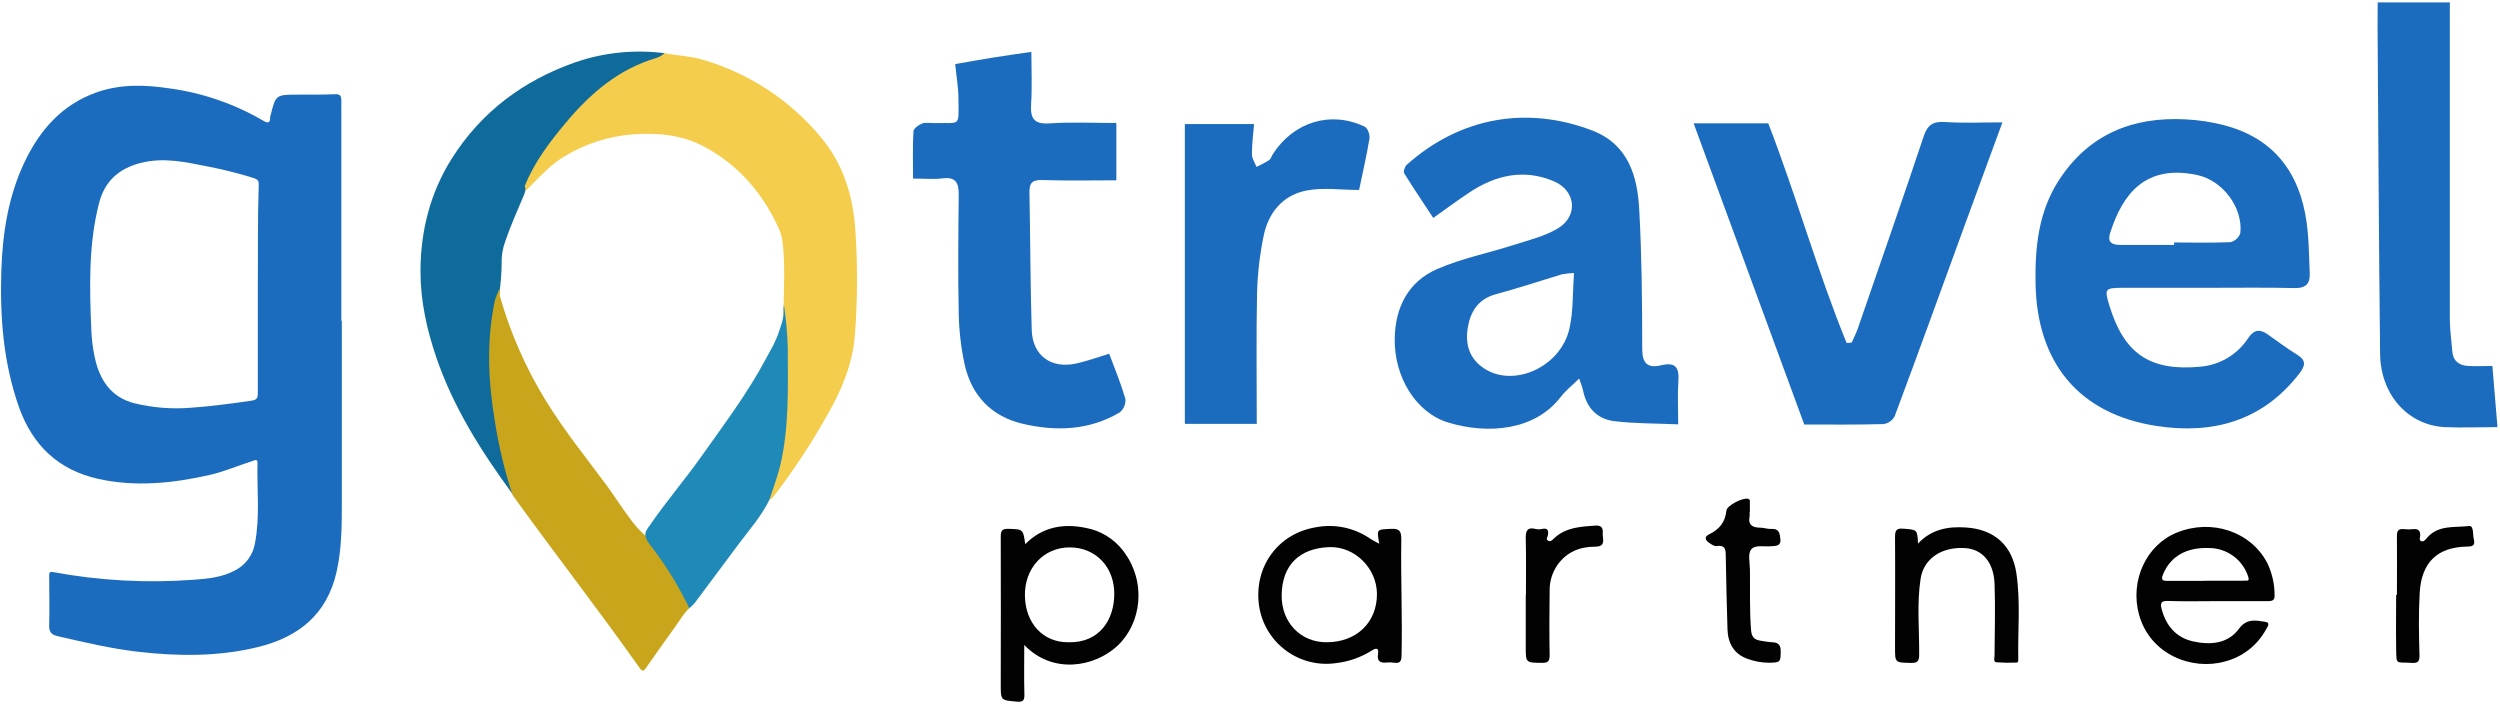 <svg width="856" height="241" viewBox="0 0 856 241" fill="none" xmlns="http://www.w3.org/2000/svg">
<g clip-path="url(#clip0_2001_25)">
<path d="M785.684 98.637C789.535 98.728 791.008 97.092 790.855 93.635C790.612 87.74 790.591 81.793 789.768 75.969C787.36 59.034 778.521 47.293 761.473 42.861C757.237 41.775 752.905 41.111 748.539 40.879C730.251 39.863 715.092 45.962 704.851 61.89C698.003 72.564 696.784 84.507 696.967 96.868C697.363 124.12 711.76 141.797 738.471 145.863C757.673 148.791 774.701 144.176 787.239 127.963C789.271 125.32 789.839 123.48 786.558 121.457C783.103 119.343 779.862 116.893 776.55 114.555C773.898 112.685 771.887 112.685 769.814 115.704C768.016 118.487 765.605 120.821 762.766 122.528C759.928 124.236 756.736 125.27 753.436 125.554C736.164 127.18 727.254 121.152 722.225 104.532C720.518 98.87 720.701 98.576 726.817 98.545C736.459 98.545 746.121 98.545 755.743 98.545C765.72 98.555 775.707 98.393 785.684 98.637ZM744.414 83.023V83.857H726.248C723.545 83.857 721.381 83.328 722.509 79.791C726.705 66.576 734.457 56.117 752.379 59.938C760.985 61.778 768.036 71.008 767.091 79.801C766.835 80.565 766.389 81.252 765.796 81.798C765.202 82.344 764.481 82.73 763.698 82.922C757.246 83.196 750.825 83.023 744.414 83.023Z" fill="#1B6CBF"/>
<path d="M568.646 125.096C564.267 126.113 562.306 124.527 562.296 119.546C562.296 103.648 562.144 87.73 561.28 71.862C560.691 60.325 557.531 49.499 545.329 44.752C523.282 36.224 500.239 39.852 481.676 56.411C480.996 57.011 480.437 58.77 480.813 59.369C483.962 64.452 487.336 69.412 490.749 74.617C495.26 71.425 499.172 68.518 503.256 65.804C512.187 59.928 521.778 57.753 531.968 62.032C539.619 65.245 540.503 73.976 533.381 78.225C528.87 80.919 523.485 82.21 518.405 83.836C509.637 86.652 500.452 88.482 492.06 92.131C482.205 96.421 477.755 105.213 477.551 115.826C477.308 129.04 484.796 141.309 495.839 144.664C509.494 148.821 525.568 147.419 534.366 135.942C536.012 133.787 538.207 132.069 540.706 129.599C541.407 131.714 541.824 132.649 542.017 133.584C543.165 139.551 546.802 143.474 552.664 144.196C559.776 145.06 566.949 144.959 574.61 145.294C574.61 139.51 574.356 134.977 574.681 130.473C575.037 125.645 573.523 123.917 568.646 125.096ZM537.333 112.675C534.285 125.604 518.588 132.689 508.468 126.346C503.175 123.033 501.641 118.031 502.545 112.359C503.449 106.687 506.101 102.388 512.217 100.731C519.797 98.698 527.254 96.187 534.783 93.93C536.159 93.682 537.551 93.529 538.948 93.473C538.43 100.375 538.735 106.728 537.333 112.675Z" fill="#1B6CBF"/>
<path d="M617.78 145.355C605.019 110.601 592.502 76.538 579.903 42.231H605.456C615.118 67.196 622.25 92.883 632.288 117.452L634.015 117.3C634.717 115.704 635.54 114.138 636.109 112.492C643.688 90.545 651.348 68.62 658.694 46.612C660.005 42.699 661.915 41.53 665.979 41.774C672.197 42.211 678.466 41.896 685.628 41.896C681.178 54.094 676.941 65.55 672.735 77.067C664.77 98.891 656.855 120.776 648.747 142.499C648.37 143.214 647.831 143.831 647.173 144.3C646.515 144.77 645.757 145.079 644.958 145.203C635.824 145.467 626.68 145.355 617.78 145.355Z" fill="#1B6CBF"/>
<path d="M379.792 121.122C381.824 126.529 383.856 131.48 385.339 136.603C385.415 137.474 385.276 138.351 384.934 139.155C384.593 139.96 384.058 140.668 383.379 141.218C372.914 147.419 361.474 147.764 350.074 145.081C339.528 142.59 332.67 135.475 330.303 124.832C329.047 119.058 328.366 113.175 328.271 107.267C327.986 93.727 328.128 80.177 328.271 66.607C328.271 62.673 327.316 60.508 322.784 61.077C319.818 61.453 316.77 61.148 312.624 61.148C312.624 55.324 312.452 50.139 312.767 44.976C312.827 43.959 314.616 42.689 315.815 42.262C317.013 41.835 318.862 42.201 320.346 42.15C328.941 41.896 328.261 43.725 328.169 33.784C328.169 30.094 327.498 26.404 327.062 21.942C331.461 21.179 335.687 20.407 339.934 19.726C344.181 19.045 348.225 18.486 353.142 17.764C353.142 23.863 353.437 29.789 353.051 35.624C352.726 40.595 354.067 42.597 359.442 42.241C366.848 41.743 374.316 42.109 382.241 42.109V61.738C373.828 61.738 365.426 61.931 357.034 61.646C353.711 61.534 352.421 62.388 352.482 65.773C352.787 81.519 352.777 97.285 353.264 113C353.539 121.762 359.889 126.357 368.504 124.466C372.345 123.612 376.104 122.22 379.792 121.122Z" fill="#1B6CBF"/>
<path d="M814.112 0.829H838.821V6.603C838.821 40.805 838.821 75.007 838.821 109.208C838.821 112.919 839.38 116.629 839.674 120.329C839.928 123.632 841.991 125.106 845.018 125.3C847.68 125.472 850.352 125.3 853.39 125.3C853.959 132.191 854.488 138.514 855.138 146.25C848.788 146.25 842.946 146.504 837.094 146.25C824.444 145.579 815.107 135.139 814.945 121.152C814.528 83.918 814.345 46.673 814.081 9.429C814.101 6.593 814.112 3.757 814.112 0.829Z" fill="#1B6CBF"/>
<path d="M430.318 145.142H405.69V42.475H429.393C429.109 45.962 428.651 49.397 428.662 52.833C428.662 54.277 429.678 55.71 430.226 57.143C431.711 56.463 433.153 55.693 434.544 54.836C435.164 54.409 435.398 53.423 435.855 52.711C442.967 41.713 455.707 37.819 467.28 43.38C468.296 43.858 469.119 46.155 468.905 47.446C467.889 53.545 466.487 59.644 465.349 65.041C459.03 65.041 452.934 64.116 447.244 65.255C439.116 66.881 434.209 72.929 432.624 81C431.343 87.275 430.606 93.648 430.419 100.05C430.104 114.86 430.318 129.731 430.318 145.142Z" fill="#1B6CBF"/>
<path d="M116.871 109.849C116.871 84.775 116.871 59.671 116.871 34.536C116.871 32.666 116.414 32.188 114.555 32.269C110.339 32.452 106.112 32.381 101.885 32.402C94.418 32.452 94.418 32.402 92.609 39.639C92.544 39.78 92.503 39.931 92.487 40.086C92.609 42.292 91.604 42.201 90.1 41.316C80.268 35.568 69.399 31.816 58.116 30.277C49.704 29.017 41.373 28.712 33.153 31.599C21.246 35.797 13.666 44.457 8.424 55.456C2.825 67.196 0.875 79.852 0.458 92.66C-0.05 108.598 1.149 124.374 6.554 139.561C11.207 152.532 20.026 160.908 33.57 163.957C46.402 166.793 59.163 165.482 71.822 162.615C76.831 161.467 81.566 159.413 86.453 157.848C87.133 157.634 88.22 156.933 88.169 158.61C87.946 167.759 89.053 176.907 87.306 185.985C86.974 187.989 86.17 189.886 84.96 191.517C83.749 193.149 82.168 194.469 80.346 195.367C76.018 197.664 71.263 198.162 66.539 198.488C50.398 199.716 34.166 198.845 18.248 195.895C16.958 195.651 16.826 196.068 16.836 197.176C16.836 202.797 17.009 208.439 16.836 214.06C16.755 216.419 17.598 217.333 19.793 217.832C28.937 219.936 37.999 222.101 47.337 223.168C61.073 224.754 74.769 224.855 88.271 221.562C102.211 218.177 111.944 210.381 115.236 195.845C117.095 187.631 117.044 179.245 117.044 170.879C117.044 150.549 117.044 130.219 117.044 109.889L116.871 109.849ZM88.271 99.165C88.271 110.967 88.271 122.779 88.271 134.58C88.271 136.186 88.068 136.908 86.087 137.193C79.137 138.209 72.198 139.134 65.188 139.622C58.794 140.123 52.362 139.612 46.127 138.107C37.999 136.074 34.078 130.077 32.422 122.28C31.779 119.224 31.391 116.12 31.263 113C30.674 98.464 30.247 83.918 33.885 69.666C35.744 62.266 40.458 57.783 48.109 55.801C56.074 53.768 63.582 55.507 71.192 57.021C76.46 58.034 81.667 59.344 86.788 60.945C88.18 61.392 88.647 61.829 88.586 63.293C88.2 75.237 88.373 87.211 88.271 99.165Z" fill="#1B6CBF"/>
<path d="M292.7 114.952C291.898 124.547 288.322 133.249 283.556 141.594C278.144 151.316 272.032 160.632 265.268 169.466C264.771 170.117 264.324 170.869 263.429 171.093C262.769 169.985 263.318 168.979 263.694 167.972C267.206 157.993 268.949 147.477 268.845 136.898C268.845 130.951 268.774 125.005 268.845 119.058C268.906 115.206 268.459 111.394 268.286 107.562C268.286 107.155 268.286 106.728 268.286 106.311V106.047C268.377 98.352 268.875 90.657 267.961 82.972C267.786 81.386 267.368 79.837 266.721 78.378C261.255 66.251 252.965 56.574 241.199 50.261C233.63 46.196 225.258 45.382 216.815 45.992C208.337 46.622 200.136 49.29 192.909 53.768C189.089 56.117 186 59.237 182.749 62.581C176.785 68.68 179.609 64.919 178.411 64.615C178.339 64.615 179.66 64.015 179.589 63.974C179.46 63.933 179.337 63.875 179.223 63.801C178.401 62.785 179.833 61.514 180.321 60.569C183.42 54.437 187.255 48.705 191.741 43.502C193.986 40.91 196.221 38.307 198.497 35.746C206.056 27.228 215.596 21.921 226.366 18.638C226.771 18.527 227.165 18.381 227.544 18.201C231.873 19.085 236.343 19.157 240.61 20.437C256.228 24.991 270.157 34.054 280.651 46.49C288.779 56.015 292.162 67.115 292.904 79.262C293.69 91.148 293.622 103.075 292.7 114.952Z" fill="#F5CD4D"/>
<path d="M227.524 18.211C226.755 18.925 225.845 19.468 224.852 19.807C211.847 23.609 202.155 31.944 193.671 42.099C188.113 48.747 182.932 55.568 179.681 63.689C179.732 63.807 179.769 63.93 179.792 64.055C180.138 65.407 179.457 66.597 178.969 67.776C176.876 72.706 174.712 77.605 172.985 82.678C172.096 85.118 171.679 87.705 171.756 90.301C171.727 93.646 171.469 96.984 170.984 100.294C170.984 100.385 170.933 100.487 170.923 100.568C170.801 101.005 170.689 101.452 170.598 101.9C168.606 110.428 167.887 119.204 168.464 127.942C169.1 137.813 170.582 147.611 172.894 157.228C173.604 160.419 174.479 163.571 175.515 166.671C175.81 167.494 176.419 168.369 175.515 169.182C164.847 154.656 155.256 139.551 149.373 122.331C146.112 112.776 143.958 102.896 143.978 92.944C143.978 79.283 147.24 66.099 154.677 54.317C164.837 38.206 179.345 27.471 197.186 21.261C206.934 17.941 217.311 16.898 227.524 18.211Z" fill="#0F6B9B"/>
<path d="M171.146 101.341C174.726 113.966 180.029 126.037 186.904 137.213C193.163 147.378 200.61 156.618 207.682 166.153C210.679 170.219 213.29 174.488 216.379 178.452C217.752 180.266 219.301 181.942 221.001 183.453L221.326 183.728L221.54 183.911C226.596 190.472 231.106 197.439 235.022 204.739C235.591 205.857 236.363 206.894 236.038 208.256C234.23 209.801 233.122 211.895 231.761 213.786C228.195 218.736 224.649 223.727 221.164 228.718C220.544 229.613 220.016 230.091 219.132 228.881C204.999 208.856 189.922 189.532 175.606 169.649C175.52 169.502 175.452 169.345 175.403 169.182C172.648 160.77 170.608 152.139 169.307 143.383C167.092 129.914 166.595 116.425 169.429 102.957C169.643 101.991 170.709 99.653 171.014 98.718" fill="#C8A51A"/>
<path d="M267.219 159.129C266.264 163.195 264.73 167.108 263.46 171.093C260.747 176.694 256.622 181.319 252.944 186.249C248.203 192.612 243.462 198.972 238.72 205.329C237.973 206.435 237.061 207.423 236.018 208.256C232.422 200.784 228.071 193.699 223.033 187.113C222.256 186.233 221.625 185.235 221.164 184.155C221.077 183.929 221.016 183.693 220.981 183.453C220.768 182.02 221.763 180.943 222.515 179.845C228.093 171.713 234.545 164.211 240.244 156.15C247.976 145.233 256.043 134.54 262.342 122.667C264.242 119.109 265.563 117.147 266.793 113.325C267.331 111.617 268.418 109.259 268.296 106.291C268.239 105.655 268.28 105.014 268.418 104.39C269.172 109.359 269.613 114.37 269.739 119.394C269.759 132.689 270.247 146.016 267.219 159.129Z" fill="#1F8AB8"/>
<path d="M384.425 188.394C381.282 184.382 376.778 181.663 371.766 180.749C364.074 179.164 356.952 180.363 351.039 186.32C350.298 181.146 350.287 181.237 345.4 181.075C343.175 180.983 342.647 181.644 342.657 183.819C342.739 200.703 342.657 217.587 342.657 234.461C342.657 239.828 342.657 239.737 348.052 240.235C350.084 240.418 350.826 240.022 350.755 237.795C350.592 232.286 350.704 226.777 350.704 220.84C360.468 231.005 374.743 228.383 382.515 221.216C390.785 213.593 392.858 199.24 384.425 188.394ZM365.741 219.905C357.176 219.976 351.08 213.43 350.928 203.977C350.775 194.523 357.338 187.428 366.279 187.428C375.22 187.428 381.722 194.249 381.519 203.692C381.438 211.834 376.744 220.22 365.741 219.905Z" fill="#020202"/>
<path d="M479.807 184.795C479.807 182.01 479.34 180.912 476.261 181.075C471.354 181.329 471.344 181.075 472.258 186.157L470.907 185.456C470.385 185.198 469.876 184.913 469.383 184.602C466.681 182.694 463.622 181.35 460.389 180.652C457.156 179.953 453.815 179.914 450.567 180.536C437.592 182.65 429.231 194.086 431.1 207.412C432.004 213.519 435.294 219.016 440.247 222.697C445.2 226.378 451.412 227.94 457.516 227.041C461.85 226.535 466.015 225.066 469.708 222.741C471.13 221.836 472.187 221.725 471.831 223.941C471.445 226.36 472.543 227.092 474.778 226.848C475.651 226.755 476.532 226.778 477.399 226.919C479.279 227.173 479.838 226.512 479.888 224.551C480.213 211.326 479.583 198.061 479.807 184.795ZM454.316 219.905C445.527 220.027 438.74 213.267 438.842 203.814C438.964 193.293 445.111 187.774 454.976 187.337C463.917 186.95 471.455 194.635 471.466 203.407C471.476 213.135 464.486 219.864 454.316 219.905Z" fill="#020202"/>
<path d="M742.341 205.766C748 205.969 753.66 205.827 759.309 205.827C765.069 205.827 770.82 205.827 776.581 205.827C778.115 205.827 778.897 205.512 778.816 203.723C778.811 199.929 777.957 196.185 776.316 192.765C770.637 181.969 757.256 177.517 745.328 182.366C734.843 186.605 729.215 198.904 732.405 210.452C736.215 224.225 750.622 229.633 761.788 226.502C764.751 225.741 767.528 224.38 769.946 222.505C772.365 220.629 774.374 218.277 775.849 215.595C776.347 214.711 777.536 213.196 775.687 212.922C772.466 212.454 769.326 211.59 766.603 215.3C762.793 220.505 756.708 220.891 750.937 219.621C745.166 218.35 741.691 214.325 740.167 208.612C739.639 206.64 739.801 205.674 742.341 205.766ZM740.645 196.617C743.164 190.518 748.6 187.357 756.393 187.641C759.373 187.656 762.273 188.613 764.677 190.374C767.082 192.136 768.869 194.613 769.784 197.451C770.413 199.382 768.991 198.65 768.239 198.833C768.047 198.854 767.853 198.854 767.66 198.833H754.798V198.894C750.612 198.894 746.426 198.894 742.24 198.894C740.472 198.925 739.822 198.579 740.645 196.597V196.617Z" fill="#020202"/>
<path d="M691.054 225.577C691.054 226.146 691.166 226.868 690.322 226.878C688.083 226.973 685.841 226.936 683.607 226.766C682.418 226.634 682.916 225.333 682.926 224.551C682.987 216.256 683.241 207.971 682.926 199.677C682.601 192.632 678.862 188.018 672.766 187.662C664.729 187.174 658.664 191.341 657.617 198.142C656.296 206.772 657.18 215.422 657.13 224.134C657.13 226.563 656.378 227.041 654.173 226.98C648.839 226.848 648.849 226.98 648.859 221.613C648.859 209.029 648.951 196.434 648.859 183.85C648.859 181.553 649.377 180.8 651.785 181.024C656.479 181.42 656.489 181.278 656.733 186.106C661.346 181.187 667.046 180.201 673.142 180.607C682.875 181.248 688.981 186.706 690.414 196.322C691.846 205.938 690.881 215.829 691.054 225.577Z" fill="#020202"/>
<path d="M609.713 222.934C609.713 226.675 609.591 226.848 605.832 226.919C603.302 226.922 600.791 226.478 598.415 225.608C593.731 223.991 591.658 220.281 591.496 215.534C591.211 207.25 591.069 198.965 590.907 190.681C590.907 188.546 590.988 186.472 587.737 186.981C586.954 187.103 585.949 186.361 585.166 185.832C583.876 184.958 583.48 183.799 585.166 182.966C588.631 181.299 590.703 178.9 591.12 174.834C591.313 173.045 596.657 170.391 598.425 170.768C599.289 170.92 599.146 171.52 599.157 172.059C599.157 173.136 599.157 174.203 599.157 175.281H599.065C599.116 175.767 599.116 176.258 599.065 176.745C598.445 179.794 600.081 180.658 602.743 180.678C604.003 180.678 605.273 181.197 606.502 181.105C609.235 180.912 609.428 182.772 609.611 184.643C609.855 187.072 607.884 186.899 606.462 187.032C604.064 187.255 600.884 186.422 599.563 188.18C598.425 189.705 599.146 192.663 599.177 194.991C599.268 201.903 599.014 208.825 599.563 215.748C599.746 218.096 600.701 219.061 602.774 219.366C604.116 219.63 605.473 219.813 606.838 219.915C608.839 219.966 609.723 220.82 609.713 222.934Z" fill="#020202"/>
<path d="M546.111 187.184C540.95 187.184 536.459 188.983 533.309 193.385C531.521 195.947 530.573 199.002 530.597 202.127C530.505 209.537 530.465 216.957 530.597 224.368C530.597 226.492 529.946 226.98 527.945 226.96C522.398 226.899 522.408 226.96 522.418 221.379C522.418 215.524 522.418 209.669 522.418 203.814H522.479C522.479 197.379 522.581 190.935 522.418 184.5C522.357 181.837 522.845 180.373 525.883 181.126C526.551 181.278 527.246 181.278 527.915 181.126C529.855 180.678 530.282 181.512 530.018 183.24C529.926 183.85 529.205 184.592 530.018 185.11C530.83 185.629 531.542 184.897 532.05 184.399C536.012 180.577 541.082 180.333 546.121 179.967C547.981 179.825 548.895 180.445 548.783 182.386C548.749 182.97 548.777 183.556 548.864 184.135C549.169 186.34 548.519 187.174 546.111 187.184Z" fill="#020202"/>
<path d="M844.886 187.143C834.391 187.296 829.077 192.683 828.498 203.062C828.102 210.086 828.224 217.1 828.427 224.114C828.498 226.238 828.102 227.163 825.796 226.97C820.167 226.594 820.543 227.986 820.441 221.542C820.34 215.595 820.441 209.649 820.441 203.702H820.705C820.705 196.973 820.787 190.244 820.705 183.515C820.705 181.482 821.427 180.973 823.245 181.187C824.218 181.299 825.199 181.299 826.172 181.187C827.848 181.024 828.752 181.512 828.681 183.393C828.681 184.033 828.102 185.09 829.22 185.344C829.921 185.497 830.439 184.826 830.865 184.328C834.736 179.632 840.304 180.709 845.364 180.109C846.38 179.987 846.563 180.943 846.695 181.685C846.868 182.64 846.776 183.647 847.03 184.572C847.477 186.493 847 187.123 844.886 187.143Z" fill="#020202"/>
</g>
<defs>
<clipPath id="clip0_2001_25">
<rect width="856" height="241" fill="white"/>
</clipPath>
</defs>
</svg>
